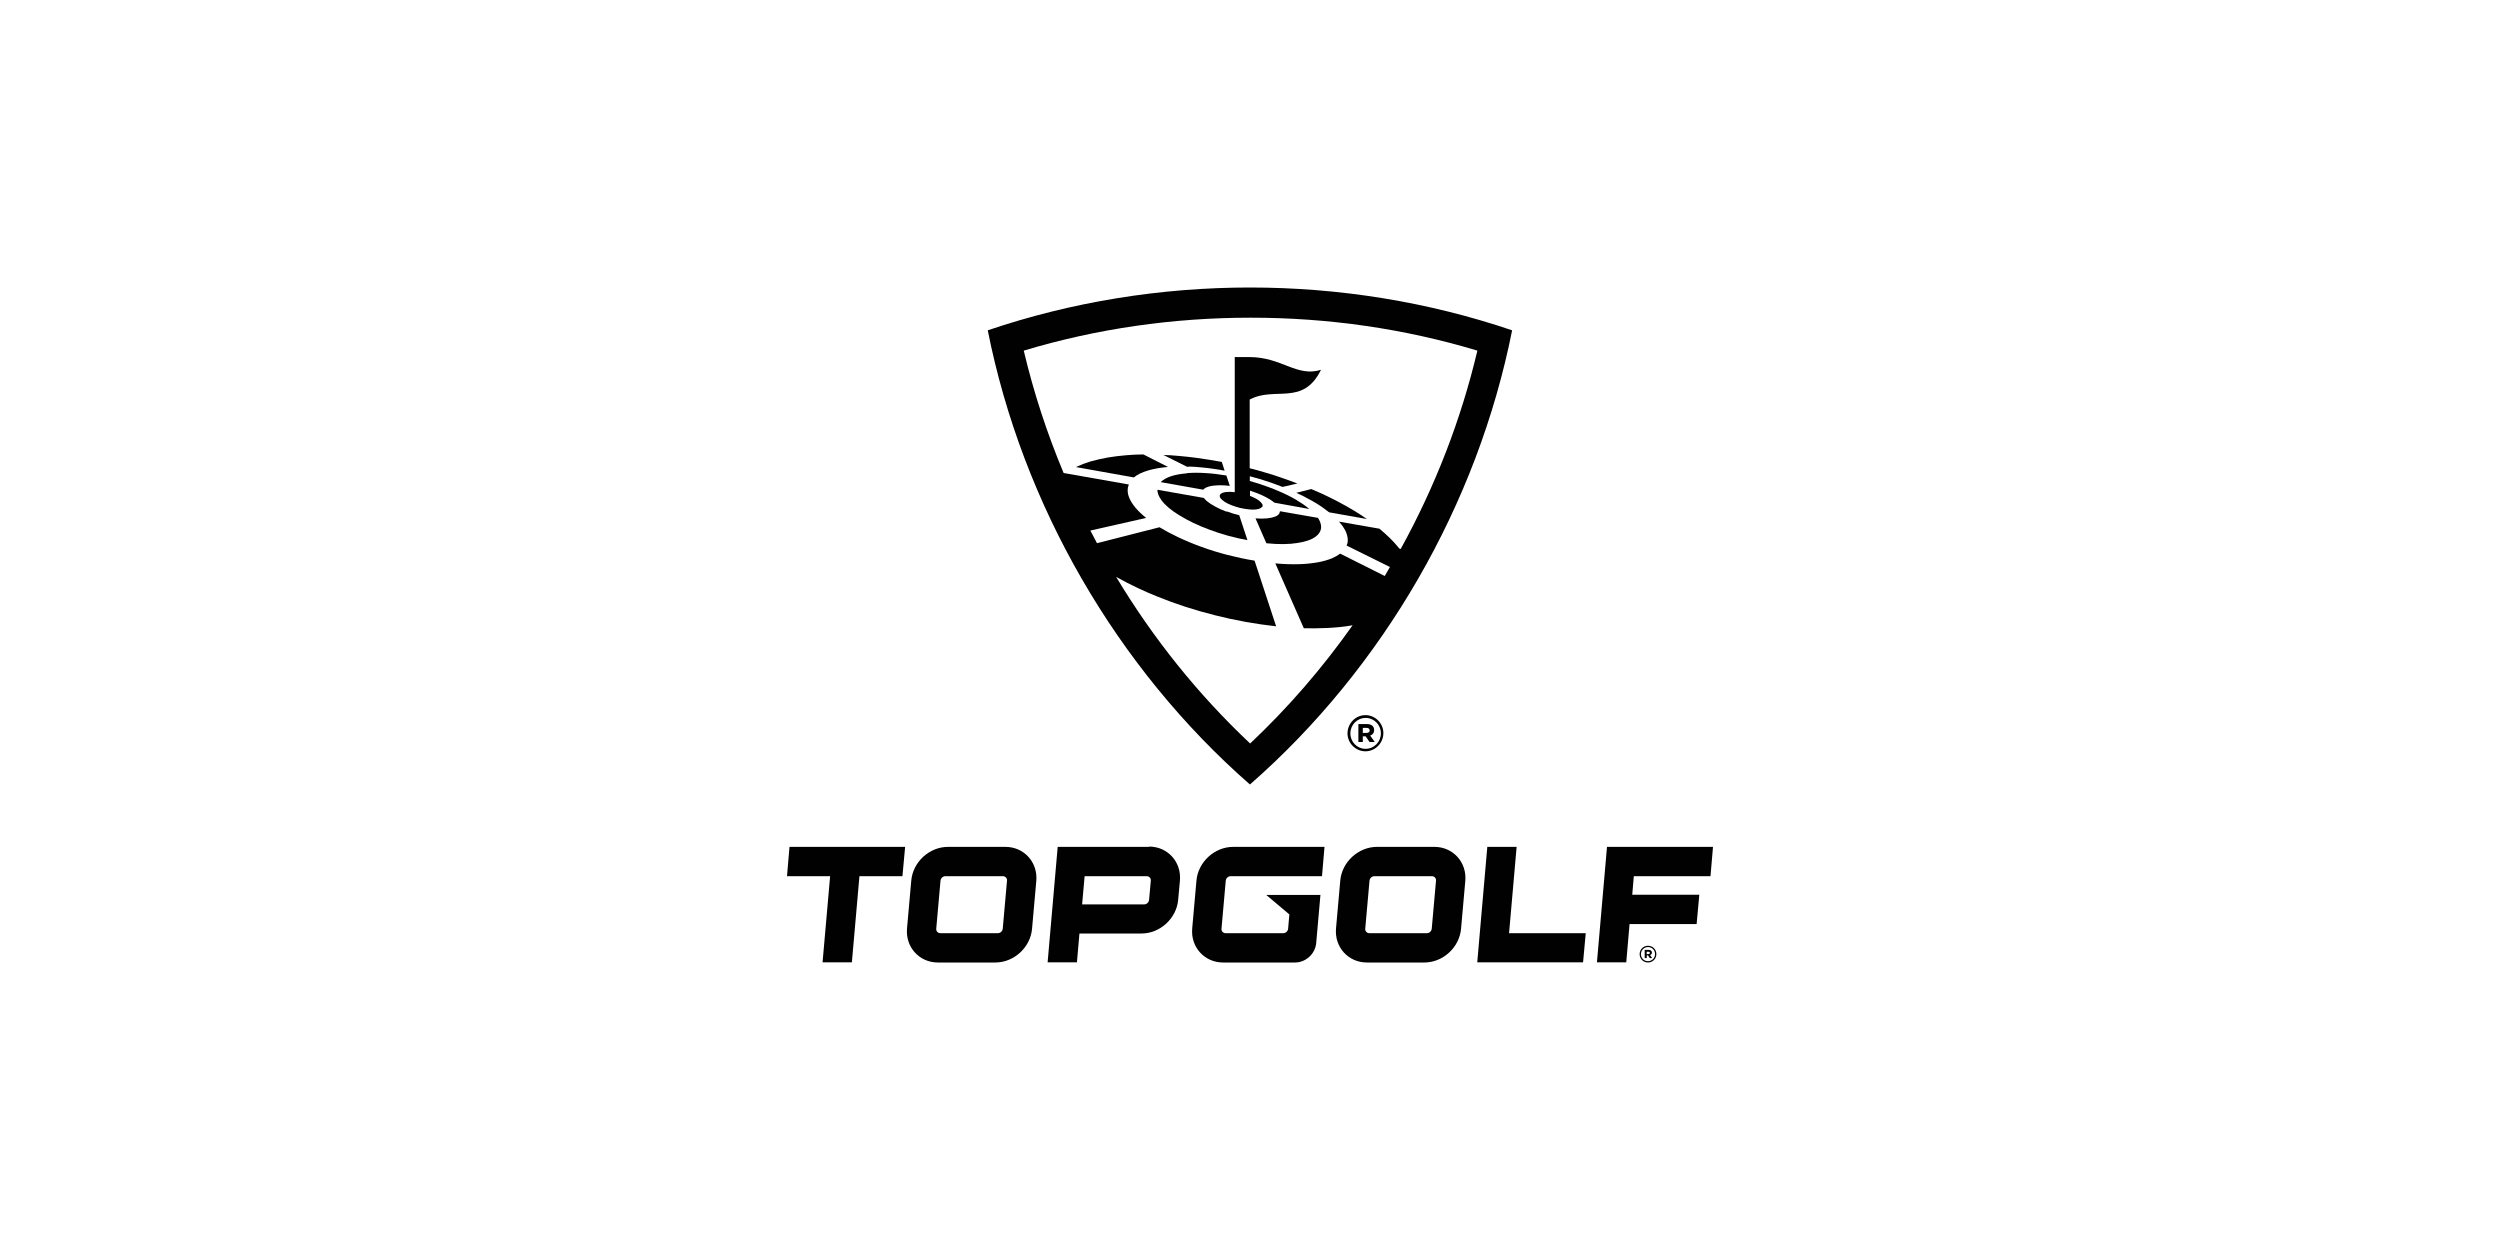 <?xml version="1.0" encoding="UTF-8"?>
<svg id="base" xmlns="http://www.w3.org/2000/svg" viewBox="0 0 400 200">
  <defs>
    <style>
      .cls-1 {
        fill: none;
      }

      .cls-2 {
        fill: #010101;
      }
    </style>
  </defs>
  <rect class="cls-1" width="400" height="200"/>
  <g id="Logos">
    <g>
      <g>
        <path class="cls-2" d="M215.6,117.34h0c0-1.59,1.29-2.92,2.87-2.92s2.87,1.31,2.87,2.87h0c0,1.59-1.29,2.92-2.87,2.92s-2.87-1.31-2.87-2.87ZM220.94,117.34h0c0-1.36-1.06-2.47-2.44-2.47s-2.44,1.13-2.44,2.47h0c0,1.36,1.06,2.47,2.44,2.47s2.44-1.13,2.44-2.47ZM217.34,115.85h1.36c.68,0,1.16.3,1.16.96,0,.45-.25.76-.63.88l.73,1.03h-.83l-.63-.91h-.45v.91h-.71v-2.87ZM218.65,117.26c.33,0,.5-.15.5-.4s-.2-.4-.5-.4h-.6v.81h.6Z"/>
        <g>
          <path class="cls-2" d="M200,46c-14.26,0-28.52,2.29-41.96,6.85,2.77,13.93,7.91,27.42,15.04,39.76,7.13,12.35,16.23,23.56,26.91,32.91,10.68-9.35,19.78-20.56,26.91-32.91,7.13-12.35,12.27-25.85,15.04-39.76-13.43-4.56-27.69-6.85-41.96-6.85ZM224.01,87.85l-.15-.13c-.43-.53-.91-1.06-1.44-1.59-.53-.5-1.08-1.03-1.71-1.54l-6.48-1.13c.23.25.45.53.63.78.28.4.48.78.6,1.16.13.4.2.78.18,1.16,0,.25-.08.5-.18.73l6.93,3.43c-.28.48-.55.96-.83,1.44l-7.13-3.58c-.38.28-.81.53-1.34.76-.63.25-1.39.48-2.24.63-.88.15-1.92.28-3.02.3-1.16.03-2.42,0-3.78-.13l4.56,10.38c2.09.05,5.27,0,7.81-.48-4.86,6.88-10.33,13.2-16.4,18.92-8.27-7.79-15.47-16.73-21.44-26.66,2.42,1.36,4.81,2.44,6.6,3.15,2.9,1.18,6,2.19,9.25,3,3.17.81,6.58,1.41,9.75,1.76l-3.45-10.51c-1.46-.23-2.9-.55-4.33-.91-1.46-.38-2.87-.81-4.21-1.31-1.34-.48-2.6-1.01-3.75-1.56-1.06-.5-2.04-1.03-2.92-1.56l-10,2.55c-.35-.66-.71-1.34-1.06-2.02l8.92-2.02c-.68-.55-1.26-1.11-1.71-1.64-.43-.53-.76-1.03-.96-1.51-.2-.45-.3-.91-.28-1.34,0-.3.08-.58.18-.86h0l-10.43-1.84c-2.67-6.38-4.81-12.93-6.38-19.58,11.64-3.5,23.84-5.27,36.29-5.27s24.64,1.76,36.29,5.27c-2.6,10.99-6.7,21.62-12.25,31.7l-.1.03Z"/>
          <path class="cls-2" d="M204.79,81.81s-.05.25-.1.35c-.13.2-.35.38-.68.5-.33.13-.76.23-1.29.28-.53.05-1.16.05-1.84,0l1.74,3.98c1.97.2,3.65.18,5.01-.05,1.29-.2,2.24-.53,2.87-1.01.58-.43.88-.96.88-1.56,0-.45-.18-.93-.5-1.44l-6.07-1.06h-.03Z"/>
          <path class="cls-2" d="M201.97,81.1c.08-.13.08-.3-.03-.48s-.28-.35-.53-.55c-.25-.18-.53-.35-.88-.5-.18-.08-.35-.15-.53-.23v-.83c.13.05.28.08.4.13.53.18,1.03.38,1.49.58.48.23.91.45,1.29.68.28.18.5.35.73.53l5.59,1.01c-.6-.5-1.29-.98-2.09-1.46-.86-.5-1.81-.98-2.85-1.41-.98-.43-2.07-.83-3.15-1.18-.45-.15-.96-.28-1.44-.43v-.76c.53.15,1.06.28,1.56.43.63.2,1.26.4,1.86.6.6.23,1.21.43,1.81.68l2.39-.55c-.86-.33-1.71-.63-2.57-.93s-1.71-.58-2.6-.83c-.81-.25-1.64-.48-2.47-.68v-10.99c4.03-2.17,8.52,1.11,11.41-4.76-3.88,1.21-6.25-2.02-11.41-2.04h-2.39v21.62c-.23-.03-.43-.05-.63-.05-.35,0-.68,0-.96.05-.28.05-.48.13-.63.25s-.2.25-.18.43.18.38.38.55c.23.2.5.4.88.58.35.18.78.35,1.26.5.45.15.96.28,1.46.35.5.08.96.13,1.34.13s.71-.05.96-.13c.25-.08.4-.2.48-.33l.03.03Z"/>
          <path class="cls-2" d="M214.04,80.24c-.83-.43-1.69-.86-2.55-1.26-.55-.25-1.13-.5-1.69-.73l-2.39.6c.33.15.66.3.96.45.55.28,1.11.58,1.64.88.53.3,1.06.63,1.54.96.4.28.76.55,1.11.83l6.05,1.08c-.68-.48-1.41-.96-2.14-1.39-.81-.5-1.66-.96-2.52-1.41v-.03Z"/>
          <path class="cls-2" d="M186.92,74.73l-3.98-2.02c-.93,0-1.86.05-2.77.13-.98.08-1.94.2-2.85.35-.98.18-1.92.38-2.8.63-.83.25-1.61.55-2.37.91l9.27,1.66c.28-.23.58-.43.93-.6.4-.2.88-.38,1.39-.53.48-.15,1.01-.25,1.56-.35.5-.08,1.03-.15,1.59-.2l.03.03Z"/>
          <path class="cls-2" d="M190.3,74.65c.6,0,1.23.08,1.89.13.63.05,1.29.13,1.94.23.6.08,1.21.18,1.81.3l-.45-1.39c-.88-.18-1.76-.33-2.62-.45-.93-.15-1.86-.28-2.8-.38s-1.86-.18-2.8-.25c-.38,0-.76-.03-1.13-.05l3.78,1.89h.35l.03-.03Z"/>
          <path class="cls-2" d="M189.92,75.73c-.98.08-1.86.23-2.6.48-.68.23-1.23.55-1.61.93l6.8,1.21c.13-.13.25-.25.48-.35.28-.13.63-.23,1.03-.28.4-.05.86-.08,1.34-.08.43,0,.91.05,1.41.1l-.55-1.66c-1.13-.18-2.22-.33-3.23-.38-1.11-.08-2.14-.08-3.07,0v.03Z"/>
          <path class="cls-2" d="M196.27,81.88c-.68-.25-1.31-.53-1.84-.83-.53-.28-.98-.58-1.34-.88-.2-.18-.35-.33-.48-.5l-7.43-1.31c0,.53.23,1.11.68,1.71.58.78,1.54,1.59,2.82,2.37,1.34.83,3,1.64,4.86,2.32,1.89.71,3.96,1.29,6.05,1.66l-1.31-3.98c-.71-.18-1.41-.38-2.04-.63l.03.08Z"/>
        </g>
      </g>
      <g>
        <path class="cls-2" d="M262.34,152.66h0c0-.73.58-1.34,1.34-1.34s1.34.6,1.34,1.34h0c0,.73-.58,1.34-1.34,1.34s-1.34-.6-1.34-1.34ZM264.81,152.66h0c0-.63-.48-1.13-1.13-1.13s-1.13.53-1.13,1.13h0c0,.63.48,1.13,1.13,1.13s1.13-.53,1.13-1.13ZM263.15,151.98h.63c.3,0,.53.15.53.43,0,.2-.13.35-.3.4l.33.48h-.38l-.28-.43h-.2v.43h-.33v-1.34.03ZM263.75,152.64c.15,0,.23-.08.23-.18,0-.13-.08-.18-.23-.18h-.28v.38h.28v-.03Z"/>
        <g>
          <polygon class="cls-2" points="126.32 135.5 125.92 140.19 132.82 140.19 131.61 153.97 136.3 153.97 137.51 140.19 144.39 140.19 144.82 135.5 126.32 135.5"/>
          <path class="cls-2" d="M229.51,135.5h-9.2c-2.97,0-5.62,2.42-5.87,5.42l-.68,7.66c-.25,2.97,1.97,5.42,4.94,5.42h9.2c2.97,0,5.62-2.42,5.87-5.42l.68-7.66c.25-2.97-1.97-5.42-4.94-5.42ZM229.08,148.58c-.03.4-.38.73-.78.73h-9.2c-.4,0-.71-.33-.66-.73l.68-7.66c.03-.4.38-.73.78-.73h9.2c.4,0,.71.33.66.73l-.68,7.66Z"/>
          <path class="cls-2" d="M160.87,135.5h-9.2c-2.97,0-5.62,2.42-5.87,5.42l-.68,7.66c-.25,2.97,1.97,5.42,4.94,5.42h9.2c2.97,0,5.62-2.42,5.87-5.42l.68-7.66c.25-2.97-1.97-5.42-4.94-5.42ZM160.44,148.58c-.03.4-.38.73-.78.73h-9.2c-.4,0-.71-.33-.66-.73l.68-7.66c.03-.4.38-.73.78-.73h9.2c.4,0,.71.33.66.73,0,0-.68,7.66-.68,7.66Z"/>
          <polygon class="cls-2" points="242.66 135.5 237.97 135.5 236.36 153.97 253.29 153.97 253.72 149.31 241.45 149.31 242.66 135.5"/>
          <path class="cls-2" d="M183.85,135.5h-14.62l-1.61,18.47h4.69l.4-4.61h9.93c2.97,0,5.62-2.42,5.87-5.42l.28-3.07c.25-2.97-1.97-5.42-4.94-5.42v.05ZM183.85,143.97c-.03.4-.38.73-.78.73h-9.93l.4-4.51h9.93c.4,0,.71.33.66.73l-.28,3.07v-.03Z"/>
          <path class="cls-2" d="M206.3,146.29l-.2,2.29c-.03.4-.38.73-.78.73h-9.22c-.4,0-.71-.33-.66-.73l.68-7.66c.03-.4.38-.73.78-.73h14.62l.4-4.69h-14.62c-2.97,0-5.62,2.42-5.87,5.42l-.68,7.66c-.25,2.97,1.97,5.42,4.94,5.42h11.52c1.71,0,3.23-1.39,3.38-3.1l.68-7.71h-8.67l3.7,3.12"/>
          <polygon class="cls-2" points="273.68 140.19 274.08 135.5 257.12 135.5 255.51 153.97 260.2 153.97 260.73 147.85 271.46 147.85 271.89 143.16 261.16 143.16 261.41 140.19 273.68 140.19"/>
        </g>
      </g>
    </g>
  </g>
</svg>
